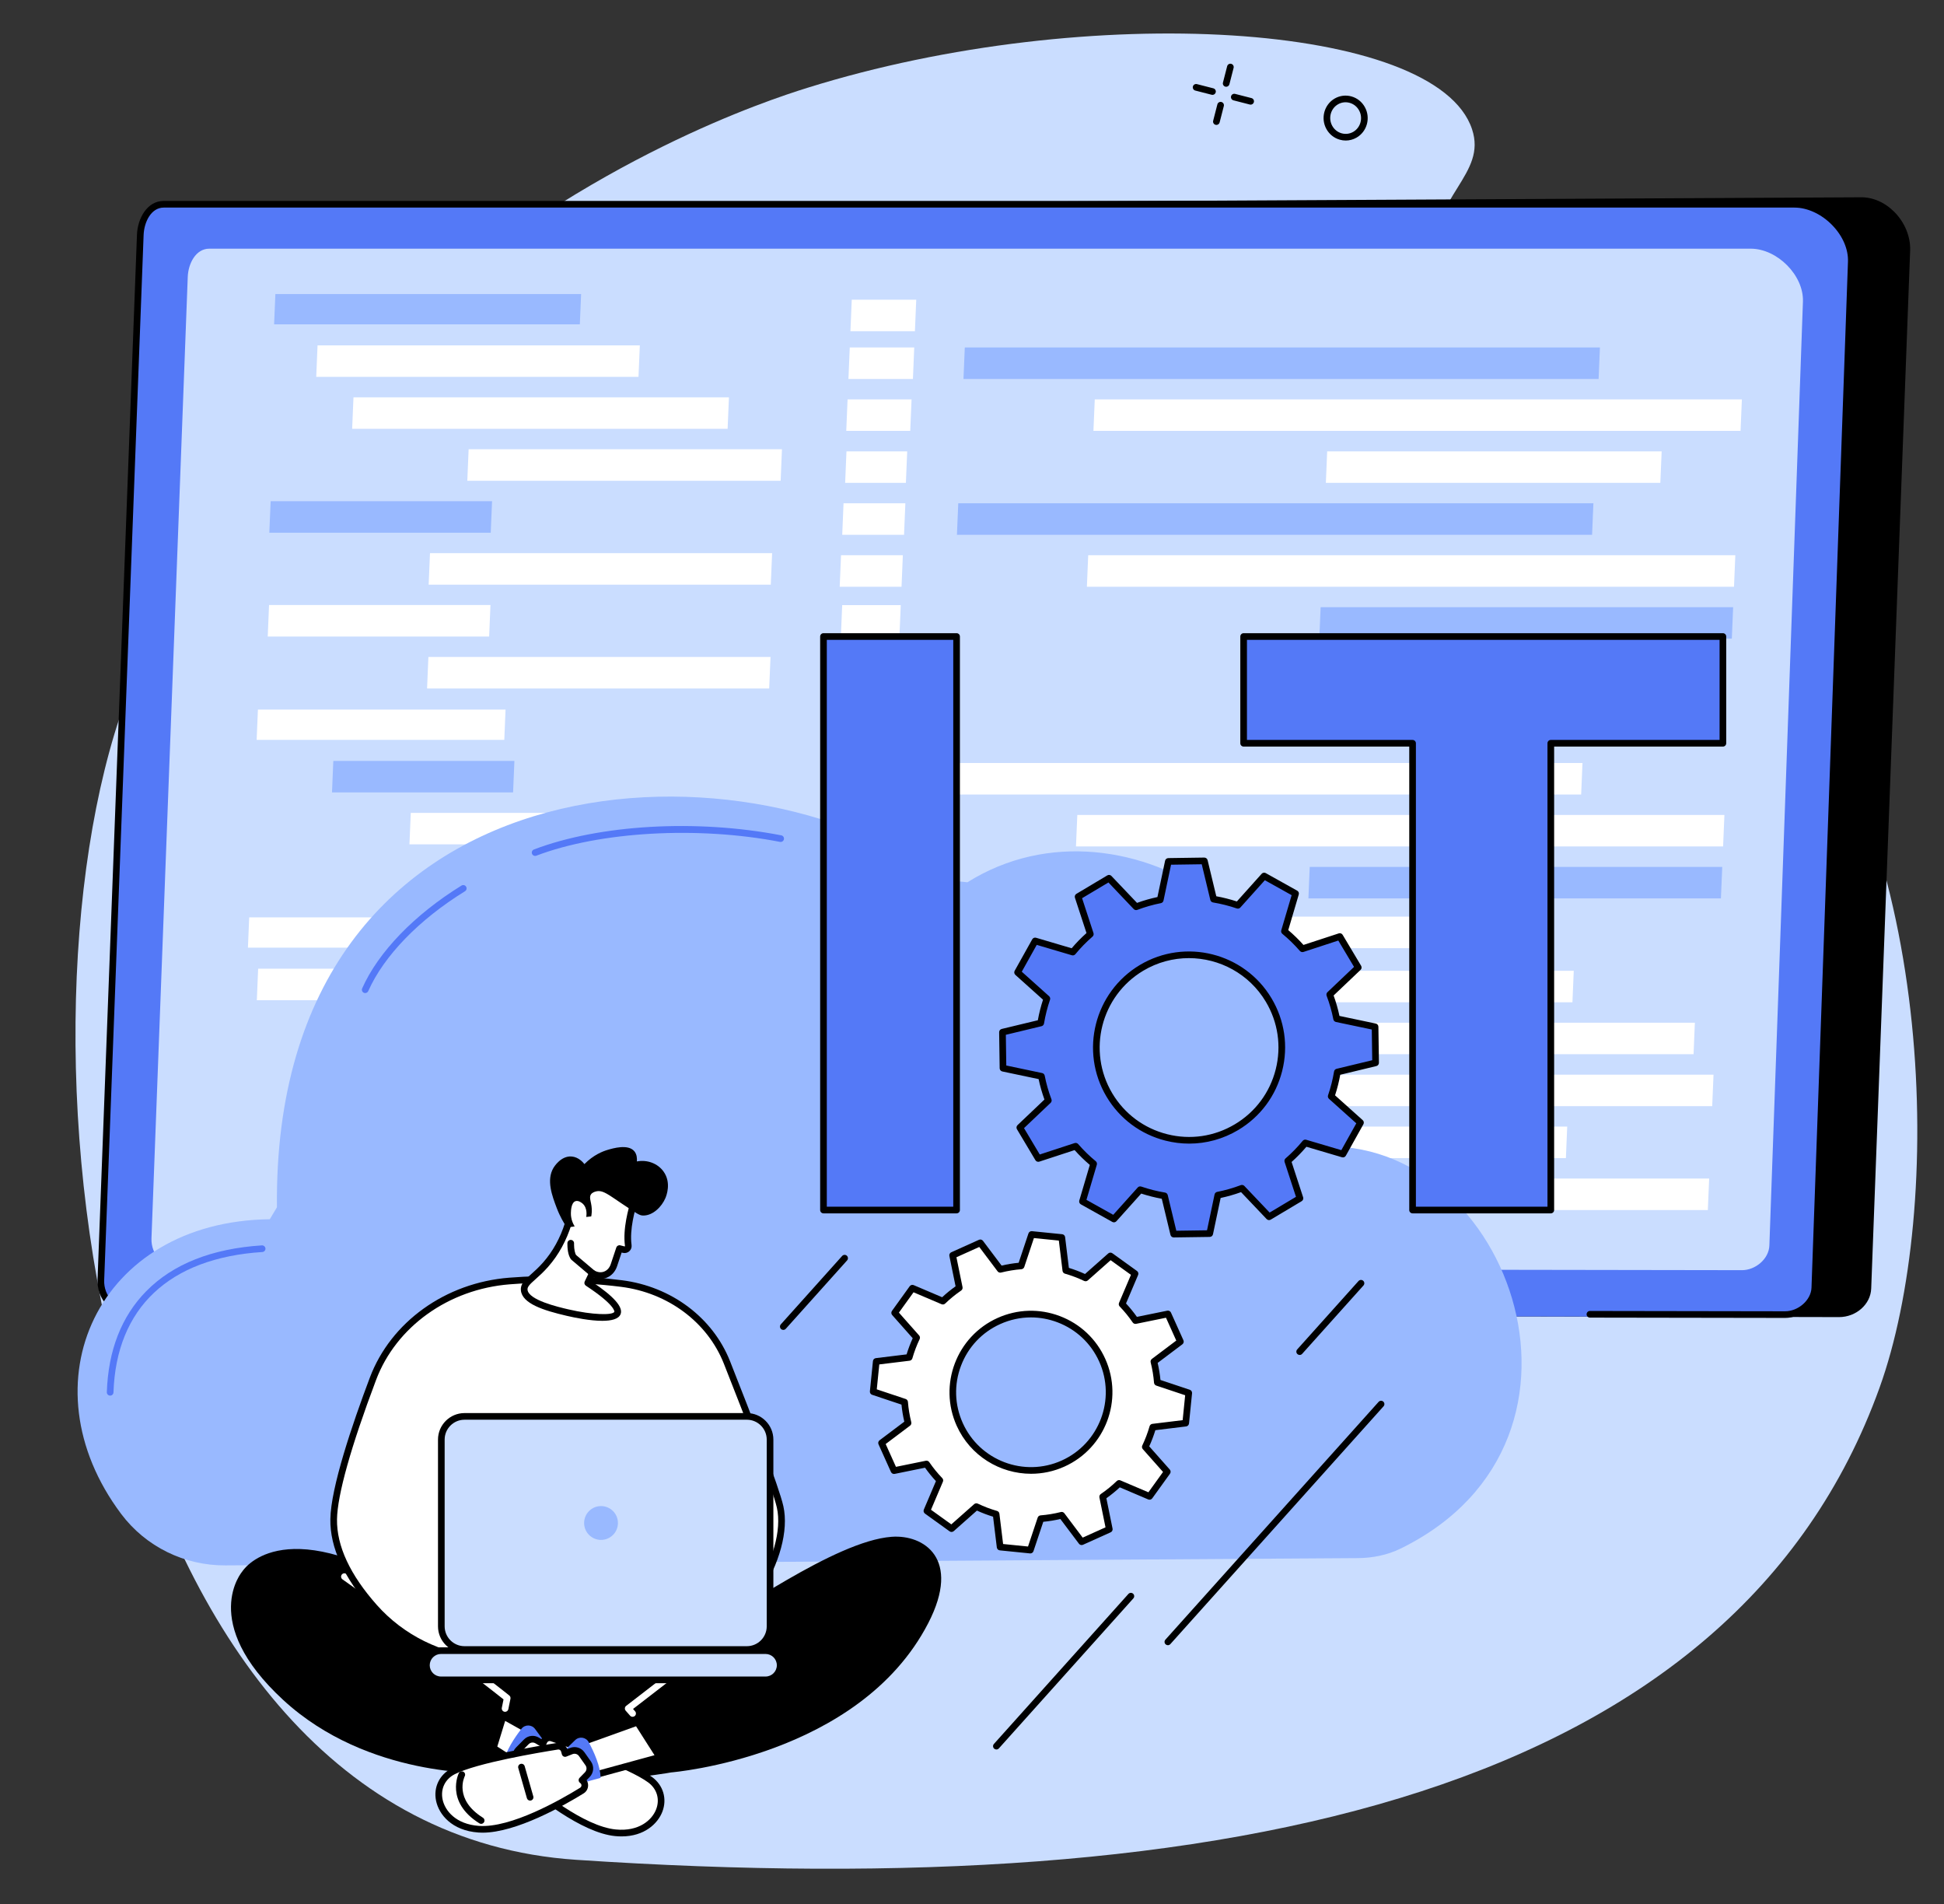 <?xml version="1.0" encoding="UTF-8"?><svg xmlns="http://www.w3.org/2000/svg" xmlns:xlink="http://www.w3.org/1999/xlink" height="1892.6" preserveAspectRatio="xMidYMid meet" version="1.0" viewBox="259.1 303.3 1932.8 1892.6" width="1932.8" zoomAndPan="magnify"><rect x="259.1" y="303.3" width="1932.8" height="1892.6" fill="#333333" stroke="none"/><g><g id="change1_1"><path d="M 1061.891 390.582 C 1022.309 402.941 846.746 460.367 671.43 612.75 C 628.957 649.66 457.297 798.879 383.953 999.48 C 259.113 1340.938 354.898 2120.109 831.918 2151.969 C 1488.633 2195.832 1983.449 2083.23 2127.828 1682.68 C 2191.871 1505.039 2184.336 1140.262 2023.016 946.004 C 1893.168 789.66 1671.148 715.375 1679.746 567.492 C 1683.883 496.281 1737.535 476.59 1722.656 431.727 C 1687.363 325.34 1341.531 303.266 1061.891 390.582" fill="#caddff"/></g><g id="change2_1"><path d="M 413.301 1605.496 L 2087.5 1609.195 C 2102.152 1609.195 2115.723 1598.355 2116.238 1584.008 L 2154.953 551.969 C 2155.84 526.945 2133.844 502.082 2108.648 502.703 L 455.031 511.312 L 413.301 1605.496" fill="inherit"/></g><g id="change2_2"><path d="M 416.734 1602.203 L 2087.484 1605.895 C 2100.848 1605.895 2112.488 1595.824 2112.914 1583.891 L 2151.637 551.852 C 2152.047 540.199 2146.922 527.812 2137.945 518.73 C 2129.586 510.281 2119.297 505.75 2108.715 506.027 L 458.211 514.625 Z M 2087.484 1612.512 L 413.289 1608.812 C 412.395 1608.812 411.535 1608.445 410.91 1607.793 C 410.289 1607.145 409.957 1606.273 409.992 1605.375 L 451.719 511.207 C 451.789 509.434 453.238 508.027 455.008 508.027 L 2108.609 499.406 C 2120.859 499.09 2132.977 504.309 2142.645 514.066 C 2152.895 524.426 2158.723 538.648 2158.246 552.09 L 2119.523 1584.133 C 2118.965 1599.785 2104.598 1612.512 2087.484 1612.512" fill="inherit"/></g><g id="change3_1"><path d="M 2043.461 508.586 C 2072.266 508.586 2100.973 537.473 2099.953 565.805 L 2063.672 1585.699 C 2063.156 1600.098 2048.719 1612.289 2034.078 1612.289 L 389.613 1609.648 C 372.051 1609.648 358.965 1595.23 359.59 1577.949 L 398.789 539.148 C 399.312 524.738 407.418 508.586 422.062 508.586 L 2043.461 508.586" fill="#5479f7"/></g><g id="change2_3"><path d="M 2033.859 1613.332 L 1839.867 1613.02 C 1838.051 1613.02 1836.566 1611.543 1836.566 1609.711 C 1836.566 1607.883 1838.051 1606.41 1839.883 1606.41 L 2033.859 1606.723 C 2047.176 1606.723 2059.707 1595.562 2060.16 1583.32 L 2096.426 563.418 C 2096.875 551.121 2091.223 537.934 2080.898 527.234 C 2070.277 516.211 2056.199 509.645 2043.242 509.645 L 421.852 509.645 C 409.527 509.645 402.363 523.738 401.879 537.004 L 362.684 1575.82 C 362.402 1583.512 365.098 1590.699 370.266 1596.062 C 375.254 1601.23 382.051 1604.082 389.398 1604.082 L 489.27 1604.242 C 491.098 1604.242 492.574 1605.723 492.57 1607.551 C 492.57 1609.371 491.09 1610.852 489.266 1610.852 C 489.262 1610.852 489.262 1610.852 489.262 1610.852 L 389.395 1610.691 C 380.238 1610.691 371.754 1607.121 365.508 1600.652 C 359.078 1593.98 355.727 1585.082 356.074 1575.57 L 395.27 536.758 C 395.863 520.406 405.379 503.023 421.852 503.023 L 2043.242 503.023 C 2058.172 503.023 2073.633 510.172 2085.66 522.641 C 2097.211 534.617 2103.547 549.574 2103.031 563.664 L 2066.77 1583.551 C 2066.188 1599.422 2050.805 1613.332 2033.859 1613.332" fill="inherit"/></g><g id="change1_2"><path d="M 1999.68 550.488 C 2026.176 550.488 2052.594 577.059 2051.648 603.113 L 2018.277 1541.398 C 2017.789 1554.648 2004.516 1565.867 1991.043 1565.867 L 437.324 1563.438 C 421.168 1563.438 409.129 1550.168 409.703 1534.277 L 445.766 578.598 C 446.246 565.348 453.707 550.488 467.18 550.488 L 1999.68 550.488" fill="#caddff"/></g><g id="change4_1"><path d="M 1848.504 679.992 L 1217.023 679.992 L 1218.34 648.68 L 1849.82 648.68 L 1848.504 679.992" fill="#99b9ff"/></g><g id="change5_1"><path d="M 1989.629 731.625 L 1346.234 731.625 L 1347.555 700.305 L 1990.945 700.305 L 1989.629 731.625" fill="#fff"/></g><g id="change5_2"><path d="M 1909.867 783.258 L 1577.32 783.258 L 1578.633 751.941 L 1911.191 751.941 L 1909.867 783.258" fill="#fff"/></g><g id="change5_3"><path d="M 1831.148 1093.051 L 1199.668 1093.051 L 1200.98 1061.73 L 1832.461 1061.73 L 1831.148 1093.051" fill="#fff"/></g><g id="change5_4"><path d="M 1972.27 1144.68 L 1328.879 1144.68 L 1330.199 1113.367 L 1973.586 1113.367 L 1972.27 1144.68" fill="#fff"/></g><g id="change4_2"><path d="M 1970.102 1196.312 L 1559.973 1196.312 L 1561.281 1165 L 1971.418 1165 L 1970.102 1196.312" fill="#99b9ff"/></g><g id="change5_5"><path d="M 1704.926 1245.793 L 1322.258 1245.793 L 1323.578 1214.473 L 1706.234 1214.473 L 1704.926 1245.793" fill="#fff"/></g><g id="change4_3"><path d="M 1842.008 834.883 L 1210.527 834.883 L 1211.84 803.57 L 1843.316 803.57 L 1842.008 834.883" fill="#99b9ff"/></g><g id="change5_6"><path d="M 1983.113 886.527 L 1339.719 886.527 L 1341.035 855.215 L 1984.426 855.215 L 1983.113 886.527" fill="#fff"/></g><g id="change5_7"><path d="M 1823.621 989.785 L 1568.645 989.785 L 1569.957 958.469 L 1824.934 958.469 L 1823.621 989.785" fill="#fff"/></g><g id="change5_8"><path d="M 1897.684 1041.383 L 1642.703 1041.383 L 1644.02 1010.066 L 1899 1010.066 L 1897.684 1041.383" fill="#fff"/></g><g id="change4_4"><path d="M 1980.945 938.148 L 1570.812 938.148 L 1572.125 906.836 L 1982.258 906.836 L 1980.945 938.148" fill="#99b9ff"/></g><g id="change5_9"><path d="M 1822.48 1299.578 L 1191.004 1299.578 L 1192.312 1268.258 L 1823.789 1268.258 L 1822.48 1299.578" fill="#fff"/></g><g id="change5_10"><path d="M 1942.902 1351.211 L 1320.207 1351.211 L 1321.52 1319.891 L 1944.215 1319.891 L 1942.902 1351.211" fill="#fff"/></g><g id="change5_11"><path d="M 1961.438 1402.836 L 1551.293 1402.836 L 1552.617 1371.527 L 1962.75 1371.527 L 1961.438 1402.836" fill="#fff"/></g><g id="change5_12"><path d="M 1815.973 1454.473 L 1184.492 1454.473 L 1185.809 1423.16 L 1817.285 1423.16 L 1815.973 1454.473" fill="#fff"/></g><g id="change5_13"><path d="M 1957.09 1506.109 L 1313.699 1506.109 L 1315.02 1474.789 L 1958.414 1474.789 L 1957.09 1506.109" fill="#fff"/></g><g id="change5_14"><path d="M 1149.301 1040.801 L 1087.781 1040.801 L 1089.051 1010.719 L 1150.559 1010.719 L 1149.301 1040.801" fill="#fff"/></g><g id="change5_15"><path d="M 1166.766 679.992 L 1102.652 679.992 L 1103.965 648.68 L 1168.07 648.68 L 1166.766 679.992" fill="#fff"/></g><g id="change5_16"><path d="M 1168.746 632.543 L 1104.637 632.543 L 1105.949 601.23 L 1170.062 601.23 L 1168.746 632.543" fill="#fff"/></g><g id="change5_17"><path d="M 1164.098 731.629 L 1100.48 731.629 L 1101.789 700.316 L 1165.41 700.316 L 1164.098 731.629" fill="#fff"/></g><g id="change5_18"><path d="M 1159.77 783.27 L 1099.379 783.27 L 1100.699 751.957 L 1161.086 751.957 L 1159.77 783.27" fill="#fff"/></g><g id="change5_19"><path d="M 1157.93 834.895 L 1096.473 834.895 L 1097.781 803.578 L 1159.25 803.578 L 1157.93 834.895" fill="#fff"/></g><g id="change5_20"><path d="M 1155.438 886.527 L 1093.965 886.527 L 1095.285 855.215 L 1156.746 855.215 L 1155.438 886.527" fill="#fff"/></g><g id="change4_5"><path d="M 1152.719 987.719 L 1091.809 987.719 L 1093.129 956.398 L 1154.039 956.398 L 1152.719 987.719" fill="#99b9ff"/></g><g id="change5_21"><path d="M 1153.352 936.09 L 1095.121 936.09 L 1096.441 904.77 L 1154.672 904.77 L 1153.352 936.09" fill="#fff"/></g><g id="change5_22"><path d="M 1142.711 1197.641 L 1081.191 1197.641 L 1082.461 1167.551 L 1143.98 1167.551 L 1142.711 1197.641" fill="#fff"/></g><g id="change5_23"><path d="M 1146.141 1144.551 L 1085.219 1144.551 L 1086.539 1113.238 L 1147.449 1113.238 L 1146.141 1144.551" fill="#fff"/></g><g id="change5_24"><path d="M 1146.77 1092.922 L 1088.539 1092.922 L 1089.852 1061.609 L 1148.078 1061.609 L 1146.77 1092.922" fill="#fff"/></g><g id="change5_25"><path d="M 1129.879 1503.059 L 1068.371 1503.059 L 1069.629 1472.969 L 1131.148 1472.969 L 1129.879 1503.059" fill="#fff"/></g><g id="change5_26"><path d="M 1140.359 1245.52 L 1079.969 1245.52 L 1081.289 1214.199 L 1141.672 1214.199 L 1140.359 1245.52" fill="#fff"/></g><g id="change5_27"><path d="M 1138.512 1297.148 L 1077.051 1297.148 L 1078.359 1265.828 L 1139.828 1265.828 L 1138.512 1297.148" fill="#fff"/></g><g id="change5_28"><path d="M 1136.02 1348.781 L 1074.559 1348.781 L 1075.871 1317.461 L 1137.34 1317.461 L 1136.02 1348.781" fill="#fff"/></g><g id="change5_29"><path d="M 1133.309 1449.969 L 1072.391 1449.969 L 1073.711 1418.66 L 1134.621 1418.66 L 1133.309 1449.969" fill="#fff"/></g><g id="change5_30"><path d="M 1133.941 1398.34 L 1075.711 1398.34 L 1077.02 1367.02 L 1135.25 1367.02 L 1133.941 1398.34" fill="#fff"/></g><g id="change4_6"><path d="M 835.602 625.676 L 531.625 625.676 L 532.891 595.59 L 836.863 595.59 L 835.602 625.676" fill="#99b9ff"/></g><g id="change5_31"><path d="M 893.922 677.922 L 573.504 677.922 L 574.82 646.609 L 895.238 646.609 L 893.922 677.922" fill="#fff"/></g><g id="change5_32"><path d="M 982.523 729.562 L 609.223 729.562 L 610.539 698.246 L 983.84 698.246 L 982.523 729.562" fill="#fff"/></g><g id="change5_33"><path d="M 1035.242 781.188 L 723.715 781.188 L 725.031 749.867 L 1036.555 749.867 L 1035.242 781.188" fill="#fff"/></g><g id="change5_34"><path d="M 760.484 1038.738 L 514.273 1038.738 L 515.539 1008.648 L 761.746 1008.648 L 760.484 1038.738" fill="#fff"/></g><g id="change4_7"><path d="M 769.23 1090.98 L 589.184 1090.98 L 590.5 1059.672 L 770.547 1059.672 L 769.23 1090.98" fill="#99b9ff"/></g><g id="change5_35"><path d="M 838.547 1142.609 L 666.191 1142.609 L 667.508 1111.301 L 839.863 1111.301 L 838.547 1142.609" fill="#fff"/></g><g id="change5_36"><path d="M 957.508 1194.25 L 739.395 1194.25 L 740.711 1162.93 L 958.824 1162.93 L 957.508 1194.25" fill="#fff"/></g><g id="change4_8"><path d="M 747.008 832.82 L 526.871 832.82 L 528.184 801.508 L 748.324 801.508 L 747.008 832.82" fill="#99b9ff"/></g><g id="change5_37"><path d="M 1025.445 884.465 L 685.289 884.465 L 686.605 853.145 L 1026.758 853.145 L 1025.445 884.465" fill="#fff"/></g><g id="change5_38"><path d="M 745.426 936.012 L 525.285 936.012 L 526.602 904.691 L 746.738 904.691 L 745.426 936.012" fill="#fff"/></g><g id="change5_39"><path d="M 1023.859 987.641 L 683.711 987.641 L 685.023 956.32 L 1025.18 956.32 L 1023.859 987.641" fill="#fff"/></g><g id="change5_40"><path d="M 779.316 1245.262 L 505.602 1245.262 L 506.863 1215.18 L 780.578 1215.18 L 779.316 1245.262" fill="#fff"/></g><g id="change5_41"><path d="M 961.422 1297.512 L 514.449 1297.512 L 515.766 1266.191 L 962.738 1266.191 L 961.422 1297.512" fill="#fff"/></g><g id="change5_42"><path d="M 964.754 1349.141 L 708.145 1349.141 L 709.461 1317.828 L 966.07 1317.828 L 964.754 1349.141" fill="#fff"/></g><g id="change5_43"><path d="M 866.828 1452.41 L 571.25 1452.41 L 572.566 1421.09 L 868.145 1421.09 L 866.828 1452.41" fill="#fff"/></g><g id="change5_44"><path d="M 1020.52 1396.691 L 774.395 1396.691 L 775.711 1365.371 L 1021.84 1365.371 L 1020.52 1396.691" fill="#fff"/></g><g id="change5_45"><path d="M 922.418 1504.039 L 689.547 1504.039 L 690.859 1472.719 L 923.734 1472.719 L 922.418 1504.039" fill="#fff"/></g><g id="change4_9"><path d="M 379.57 1808.172 C 282.297 1678.473 356.199 1517.324 527.324 1515.234 L 534.449 1503.352 C 529.695 1049.652 999.547 1028.91 1197.184 1177.926 L 1220.938 1180.305 C 1380.094 1080.539 1608.121 1239.68 1546.367 1424.973 L 1560.625 1443.973 C 1755.031 1421.684 1874.176 1733.773 1651.516 1842.66 C 1638.363 1849.082 1623.758 1851.992 1609.121 1852.082 L 483.199 1859.32 C 442.52 1859.582 403.977 1840.711 379.57 1808.172" fill="#99b9ff"/></g><g id="change3_2"><path d="M 791.137 1154.09 C 789.805 1154.09 788.551 1153.281 788.047 1151.961 C 787.395 1150.262 788.254 1148.34 789.961 1147.691 C 855.141 1122.871 951.672 1117.352 1035.891 1133.641 C 1037.691 1133.988 1038.859 1135.719 1038.512 1137.52 C 1038.172 1139.309 1036.43 1140.48 1034.641 1140.141 C 952.816 1124.309 855.438 1129.84 792.312 1153.879 C 791.926 1154.02 791.527 1154.09 791.137 1154.09" fill="#5479f7"/></g><g id="change3_3"><path d="M 368.621 1690.559 C 368.586 1690.559 368.547 1690.559 368.512 1690.559 C 366.684 1690.5 365.254 1688.969 365.316 1687.141 C 366.691 1645.57 379.879 1611.801 404.5 1586.762 C 431.074 1559.738 469.77 1544.422 519.512 1541.219 C 521.25 1541.129 522.906 1542.48 523.023 1544.309 C 523.141 1546.129 521.758 1547.699 519.934 1547.82 C 427.273 1553.77 374.711 1603.328 371.926 1687.359 C 371.867 1689.148 370.398 1690.559 368.621 1690.559" fill="#5479f7"/></g><g id="change3_4"><path d="M 622.203 1290.41 C 621.758 1290.41 621.301 1290.32 620.867 1290.129 C 619.195 1289.391 618.441 1287.441 619.184 1285.77 C 635.188 1249.648 671.188 1212.391 717.957 1183.559 C 719.508 1182.602 721.547 1183.078 722.508 1184.641 C 723.469 1186.191 722.98 1188.23 721.43 1189.191 C 675.77 1217.34 640.707 1253.52 625.23 1288.449 C 624.684 1289.68 623.473 1290.41 622.203 1290.41" fill="#5479f7"/></g><g id="change3_5"><path d="M 1520.441 1297.309 C 1546.531 1341.031 1532.23 1397.621 1488.52 1423.699 C 1444.801 1449.789 1388.211 1435.5 1362.121 1391.781 C 1336.031 1348.059 1350.32 1291.469 1394.039 1265.379 C 1437.762 1239.301 1494.352 1253.59 1520.441 1297.309 Z M 1361.73 1176.289 L 1330.98 1194.641 L 1343.141 1231.82 C 1336.781 1237.34 1330.949 1243.309 1325.719 1249.68 L 1288.262 1238.609 L 1270.801 1269.879 L 1299.93 1296 C 1297.23 1303.871 1295.191 1311.949 1293.828 1320.148 L 1255.789 1329.309 L 1256.309 1365.121 L 1294.539 1373.16 C 1296.109 1381.25 1298.41 1389.27 1301.379 1397.148 L 1273.031 1424.09 L 1291.379 1454.84 L 1328.551 1442.691 C 1334.07 1449.039 1340.039 1454.871 1346.41 1460.102 L 1335.34 1497.559 L 1366.609 1515.02 L 1392.73 1485.891 C 1400.602 1488.59 1408.68 1490.629 1416.891 1492 L 1426.051 1530.031 L 1461.852 1529.512 L 1469.898 1491.289 C 1477.988 1489.711 1486.012 1487.422 1493.891 1484.441 L 1520.828 1512.789 L 1551.578 1494.441 L 1539.422 1457.27 C 1545.781 1451.75 1551.609 1445.781 1556.828 1439.41 L 1594.301 1450.48 L 1611.75 1419.211 L 1582.629 1393.09 C 1585.328 1385.219 1587.371 1377.141 1588.73 1368.93 L 1626.762 1359.781 L 1626.25 1323.969 L 1588.02 1315.93 C 1586.441 1307.828 1584.148 1299.809 1581.18 1291.93 L 1609.531 1264.988 L 1591.18 1234.238 L 1554.012 1246.398 C 1548.48 1240.039 1542.512 1234.219 1536.141 1228.988 L 1547.211 1191.531 L 1515.949 1174.07 L 1489.828 1203.191 C 1481.961 1200.488 1473.879 1198.449 1465.672 1197.09 L 1456.512 1159.059 L 1420.711 1159.578 L 1412.66 1197.801 C 1404.57 1199.379 1396.551 1201.672 1388.672 1204.648 L 1361.73 1176.289" fill="#5479f7"/></g><g id="change2_4"><path d="M 1441.137 1255.684 C 1425.645 1255.684 1409.973 1259.727 1395.742 1268.215 C 1353.66 1293.336 1339.859 1347.992 1364.961 1390.082 C 1377.133 1410.465 1396.504 1424.895 1419.523 1430.707 C 1442.535 1436.527 1466.449 1433.027 1486.828 1420.855 C 1507.219 1408.695 1521.641 1389.312 1527.461 1366.301 C 1533.273 1343.281 1529.773 1319.379 1517.609 1298.996 C 1500.988 1271.156 1471.43 1255.684 1441.137 1255.684 Z M 1441.457 1440.066 C 1433.605 1440.066 1425.707 1439.098 1417.906 1437.125 C 1393.172 1430.875 1372.352 1415.375 1359.293 1393.473 C 1332.309 1348.25 1347.141 1289.527 1392.355 1262.535 C 1437.566 1235.562 1496.309 1250.395 1523.293 1295.609 C 1536.363 1317.5 1540.121 1343.191 1533.871 1367.922 C 1527.633 1392.652 1512.121 1413.465 1490.219 1426.535 C 1475.227 1435.484 1458.469 1440.066 1441.457 1440.066 Z M 1392.734 1482.59 C 1393.094 1482.59 1393.453 1482.641 1393.805 1482.758 C 1401.484 1485.398 1409.434 1487.41 1417.434 1488.73 C 1418.746 1488.949 1419.797 1489.93 1420.105 1491.219 L 1428.645 1526.676 L 1459.168 1526.234 L 1466.668 1490.609 C 1466.938 1489.301 1467.969 1488.289 1469.27 1488.039 C 1477.117 1486.508 1485.008 1484.258 1492.73 1481.348 C 1493.969 1480.879 1495.379 1481.199 1496.301 1482.16 L 1521.422 1508.594 L 1547.613 1492.961 L 1536.293 1458.297 C 1535.871 1457.039 1536.262 1455.648 1537.262 1454.766 C 1543.492 1449.367 1549.215 1443.488 1554.285 1437.305 C 1555.125 1436.277 1556.504 1435.855 1557.773 1436.234 L 1592.707 1446.559 L 1607.586 1419.906 L 1580.426 1395.543 C 1579.434 1394.664 1579.074 1393.273 1579.504 1392.012 C 1582.137 1384.344 1584.145 1376.395 1585.477 1368.383 C 1585.695 1367.07 1586.676 1366.023 1587.965 1365.711 L 1623.426 1357.172 L 1622.988 1326.648 L 1587.344 1319.16 C 1586.047 1318.879 1585.035 1317.848 1584.773 1316.559 C 1583.254 1308.707 1581.004 1300.809 1578.086 1293.098 C 1577.613 1291.859 1577.945 1290.449 1578.906 1289.539 L 1605.336 1264.414 L 1589.695 1238.203 L 1555.043 1249.547 C 1553.773 1249.953 1552.383 1249.574 1551.512 1248.566 C 1546.102 1242.344 1540.242 1236.613 1534.051 1231.535 C 1533.031 1230.695 1532.602 1229.312 1532.98 1228.043 L 1543.301 1193.113 L 1516.652 1178.242 L 1492.301 1205.391 C 1491.418 1206.383 1490.02 1206.742 1488.77 1206.312 C 1481.098 1203.684 1473.148 1201.684 1465.137 1200.352 C 1463.828 1200.133 1462.77 1199.152 1462.457 1197.863 L 1453.918 1162.391 L 1423.406 1162.828 L 1415.906 1198.473 C 1415.625 1199.773 1414.605 1200.781 1413.293 1201.043 C 1405.445 1202.57 1397.555 1204.824 1389.832 1207.734 C 1388.602 1208.203 1387.191 1207.883 1386.273 1206.914 L 1361.16 1180.48 L 1334.949 1196.121 L 1346.289 1230.785 C 1346.711 1232.043 1346.32 1233.434 1345.32 1234.305 C 1339.09 1239.715 1333.359 1245.594 1328.289 1251.773 C 1327.449 1252.797 1326.059 1253.227 1324.801 1252.844 L 1289.867 1242.523 L 1274.988 1269.176 L 1302.148 1293.527 C 1303.137 1294.418 1303.5 1295.809 1303.066 1297.066 C 1300.438 1304.738 1298.43 1312.688 1297.098 1320.688 C 1296.879 1322 1295.898 1323.051 1294.609 1323.359 L 1259.145 1331.898 L 1259.586 1362.422 L 1295.227 1369.922 C 1296.527 1370.191 1297.539 1371.211 1297.789 1372.523 C 1299.316 1380.371 1301.578 1388.273 1304.477 1395.984 C 1304.949 1397.223 1304.629 1398.633 1303.668 1399.543 L 1277.227 1424.664 L 1292.867 1450.879 L 1327.531 1439.535 C 1328.789 1439.125 1330.18 1439.508 1331.059 1440.516 C 1336.461 1446.738 1342.34 1452.469 1348.52 1457.539 C 1349.551 1458.387 1349.973 1459.758 1349.602 1461.039 L 1339.281 1495.961 L 1365.91 1510.836 L 1390.273 1483.688 C 1390.914 1482.969 1391.812 1482.59 1392.734 1482.59 Z M 1426.055 1533.324 C 1424.527 1533.324 1423.195 1532.285 1422.836 1530.793 L 1414.184 1494.879 C 1407.285 1493.629 1400.426 1491.898 1393.742 1489.719 L 1369.07 1517.227 C 1368.043 1518.363 1366.352 1518.656 1365 1517.895 L 1333.738 1500.445 C 1332.391 1499.699 1331.738 1498.102 1332.18 1496.621 L 1342.641 1461.246 C 1337.332 1456.758 1332.262 1451.809 1327.52 1446.508 L 1292.418 1457.988 C 1290.949 1458.469 1289.336 1457.867 1288.547 1456.539 L 1270.195 1425.785 C 1269.406 1424.457 1269.637 1422.754 1270.758 1421.695 L 1297.527 1396.254 C 1295.117 1389.562 1293.168 1382.742 1291.738 1375.941 L 1255.637 1368.344 C 1254.125 1368.023 1253.035 1366.703 1253.004 1365.152 L 1252.496 1329.352 C 1252.465 1327.801 1253.523 1326.449 1255.023 1326.09 L 1290.949 1317.449 C 1292.199 1310.539 1293.926 1303.68 1296.109 1297.008 L 1268.605 1272.336 C 1267.457 1271.305 1267.168 1269.605 1267.926 1268.258 L 1285.379 1236.996 C 1286.137 1235.645 1287.727 1234.992 1289.207 1235.434 L 1324.578 1245.883 C 1329.07 1240.586 1334.02 1235.516 1339.332 1230.766 L 1327.84 1195.66 C 1327.359 1194.191 1327.969 1192.59 1329.289 1191.793 L 1360.043 1173.441 C 1361.371 1172.648 1363.07 1172.891 1364.121 1174.012 L 1389.574 1200.781 C 1396.266 1198.363 1403.074 1196.41 1409.875 1194.98 L 1417.477 1158.879 C 1417.797 1157.371 1419.113 1156.281 1420.664 1156.258 L 1456.469 1155.738 C 1457.996 1155.758 1459.367 1156.77 1459.738 1158.281 L 1468.387 1194.191 C 1475.297 1195.453 1482.16 1197.184 1488.828 1199.363 L 1513.492 1171.852 C 1514.52 1170.699 1516.211 1170.422 1517.57 1171.172 L 1548.824 1188.633 C 1550.172 1189.383 1550.824 1190.973 1550.383 1192.453 L 1539.941 1227.832 C 1545.254 1232.324 1550.312 1237.273 1555.055 1242.574 L 1590.156 1231.094 C 1591.625 1230.613 1593.234 1231.215 1594.027 1232.543 L 1612.375 1263.297 C 1613.168 1264.625 1612.938 1266.324 1611.816 1267.387 L 1585.035 1292.828 C 1587.457 1299.52 1589.406 1306.34 1590.836 1313.141 L 1626.938 1320.73 C 1628.449 1321.039 1629.539 1322.371 1629.559 1323.91 L 1630.078 1359.723 C 1630.098 1361.262 1629.047 1362.621 1627.547 1362.98 L 1591.625 1371.633 C 1590.375 1378.543 1588.645 1385.402 1586.465 1392.074 L 1613.969 1416.746 C 1615.117 1417.773 1615.398 1419.465 1614.648 1420.816 L 1597.188 1452.086 C 1596.438 1453.438 1594.836 1454.078 1593.367 1453.648 L 1557.984 1443.195 C 1553.492 1448.496 1548.555 1453.566 1543.254 1458.309 L 1554.723 1493.418 C 1555.203 1494.891 1554.602 1496.488 1553.273 1497.281 L 1522.531 1515.625 C 1521.203 1516.426 1519.512 1516.184 1518.441 1515.066 L 1493 1488.301 C 1486.309 1490.719 1479.488 1492.66 1472.699 1494.102 L 1465.098 1530.184 C 1464.777 1531.695 1463.457 1532.797 1461.906 1532.816 L 1426.094 1533.324 C 1426.086 1533.324 1426.066 1533.324 1426.055 1533.324" fill="inherit"/></g><g id="change5_46"><path d="M 1354.98 1655.352 C 1372.602 1694.469 1355.172 1740.469 1316.039 1758.102 C 1276.922 1775.719 1230.91 1758.289 1213.289 1719.16 C 1195.672 1680.039 1213.102 1634.031 1252.23 1616.41 C 1291.352 1598.789 1337.352 1616.219 1354.98 1655.352 Z M 1233.77 1538.691 L 1206.25 1551.09 L 1212.852 1583.391 C 1206.988 1587.398 1201.531 1591.828 1196.539 1596.66 L 1166.238 1583.781 L 1148.602 1608.27 L 1170.469 1632.949 C 1167.449 1639.281 1164.961 1645.852 1163.031 1652.59 L 1130.301 1656.59 L 1127.27 1686.621 L 1158.5 1697.039 C 1159.039 1703.969 1160.191 1710.91 1161.922 1717.789 L 1135.57 1737.609 L 1147.969 1765.129 L 1180.27 1758.539 C 1184.281 1764.398 1188.711 1769.852 1193.539 1774.852 L 1180.66 1805.148 L 1205.148 1822.781 L 1229.828 1800.922 C 1236.16 1803.941 1242.73 1806.43 1249.469 1808.359 L 1253.469 1841.09 L 1283.5 1844.121 L 1293.922 1812.891 C 1300.852 1812.352 1307.789 1811.199 1314.672 1809.469 L 1334.488 1835.809 L 1362.012 1823.422 L 1355.422 1791.121 C 1361.281 1787.109 1366.73 1782.672 1371.73 1777.84 L 1402.031 1790.73 L 1419.66 1766.238 L 1397.801 1741.551 C 1400.82 1735.219 1403.309 1728.66 1405.238 1721.91 L 1437.969 1717.922 L 1441 1687.891 L 1409.77 1677.461 C 1409.23 1670.531 1408.078 1663.602 1406.352 1656.711 L 1432.691 1636.891 L 1420.301 1609.371 L 1388 1615.969 C 1383.988 1610.109 1379.551 1604.648 1374.719 1599.66 L 1387.609 1569.359 L 1363.121 1551.719 L 1338.43 1573.59 C 1332.102 1570.57 1325.539 1568.078 1318.789 1566.148 L 1314.801 1533.422 L 1284.77 1530.391 L 1274.34 1561.621 C 1267.41 1562.16 1260.48 1563.309 1253.59 1565.039 L 1233.77 1538.691" fill="#fff"/></g><g id="change2_5"><path d="M 1284.102 1612.82 C 1273.711 1612.82 1263.34 1615.031 1253.578 1619.43 C 1235.469 1627.59 1221.609 1642.309 1214.57 1660.891 C 1207.531 1679.469 1208.148 1699.68 1216.309 1717.801 C 1233.148 1755.199 1277.289 1771.922 1314.68 1755.078 C 1352.078 1738.23 1368.809 1694.102 1351.961 1656.699 C 1343.801 1638.59 1329.07 1624.73 1310.488 1617.691 C 1301.922 1614.441 1293 1612.82 1284.102 1612.82 Z M 1284.25 1768.25 C 1253.34 1768.25 1223.77 1750.48 1210.27 1720.52 C 1191.93 1679.789 1210.141 1631.738 1250.871 1613.391 C 1270.59 1604.512 1292.602 1603.84 1312.828 1611.5 C 1333.07 1619.172 1349.109 1634.262 1357.988 1653.988 C 1376.328 1694.711 1358.121 1742.77 1317.398 1761.109 C 1306.641 1765.961 1295.359 1768.25 1284.25 1768.25 Z M 1256.43 1838.059 L 1281.199 1840.559 L 1290.789 1811.84 C 1291.211 1810.578 1292.34 1809.691 1293.672 1809.59 C 1300.359 1809.07 1307.16 1807.949 1313.871 1806.262 C 1315.16 1805.93 1316.52 1806.422 1317.32 1807.48 L 1335.539 1831.711 L 1358.238 1821.488 L 1352.18 1791.781 C 1351.922 1790.48 1352.461 1789.141 1353.551 1788.391 C 1359.262 1784.48 1364.602 1780.141 1369.43 1775.469 C 1370.379 1774.539 1371.801 1774.281 1373.02 1774.801 L 1400.891 1786.648 L 1415.43 1766.449 L 1395.32 1743.75 C 1394.441 1742.75 1394.238 1741.328 1394.809 1740.129 C 1397.738 1733.988 1400.18 1727.551 1402.059 1721 C 1402.43 1719.73 1403.52 1718.789 1404.84 1718.629 L 1434.941 1714.961 L 1437.441 1690.191 L 1408.719 1680.602 C 1407.461 1680.18 1406.57 1679.039 1406.469 1677.719 C 1405.949 1671.02 1404.828 1664.23 1403.141 1657.52 C 1402.82 1656.23 1403.301 1654.871 1404.359 1654.07 L 1428.59 1635.84 L 1418.371 1613.141 L 1388.66 1619.211 C 1387.359 1619.469 1386.02 1618.93 1385.27 1617.828 C 1381.359 1612.121 1377.012 1606.781 1372.34 1601.961 C 1371.422 1601 1371.16 1599.59 1371.68 1598.359 L 1383.531 1570.5 L 1363.328 1555.949 L 1340.629 1576.059 C 1339.641 1576.949 1338.211 1577.141 1337.012 1576.57 C 1330.859 1573.641 1324.43 1571.199 1317.879 1569.328 C 1316.609 1568.961 1315.672 1567.871 1315.512 1566.551 L 1311.84 1536.441 L 1287.07 1533.949 L 1277.48 1562.672 C 1277.059 1563.93 1275.922 1564.809 1274.602 1564.922 C 1267.91 1565.441 1261.109 1566.559 1254.398 1568.238 C 1253.109 1568.559 1251.75 1568.09 1250.949 1567.02 L 1232.719 1542.789 L 1210.02 1553.02 L 1216.09 1582.73 C 1216.352 1584.031 1215.809 1585.371 1214.711 1586.121 C 1209.012 1590.02 1203.672 1594.371 1198.84 1599.039 C 1197.879 1599.961 1196.469 1600.23 1195.238 1599.711 L 1167.379 1587.852 L 1152.828 1608.059 L 1172.941 1630.762 C 1173.82 1631.75 1174.02 1633.18 1173.449 1634.379 C 1170.52 1640.531 1168.078 1646.961 1166.211 1653.5 C 1165.84 1654.781 1164.75 1655.711 1163.43 1655.871 L 1133.32 1659.551 L 1130.82 1684.32 L 1159.551 1693.91 C 1160.809 1694.328 1161.691 1695.461 1161.801 1696.789 C 1162.32 1703.48 1163.441 1710.281 1165.121 1716.988 C 1165.449 1718.281 1164.969 1719.641 1163.898 1720.441 L 1139.672 1738.672 L 1149.898 1761.359 L 1179.609 1755.301 C 1180.898 1755.031 1182.25 1755.57 1183 1756.672 C 1186.898 1762.379 1191.25 1767.719 1195.922 1772.551 C 1196.84 1773.5 1197.109 1774.922 1196.578 1776.141 L 1184.73 1804.012 L 1204.941 1818.551 L 1227.641 1798.441 C 1228.641 1797.559 1230.059 1797.359 1231.262 1797.93 C 1237.41 1800.871 1243.852 1803.309 1250.379 1805.18 C 1251.66 1805.551 1252.59 1806.641 1252.75 1807.961 Z M 1283.5 1847.422 C 1283.391 1847.422 1283.281 1847.422 1283.172 1847.41 L 1253.129 1844.379 C 1251.602 1844.23 1250.371 1843.031 1250.18 1841.488 L 1246.449 1810.91 C 1240.988 1809.25 1235.609 1807.211 1230.398 1804.828 L 1207.34 1825.262 C 1206.18 1826.281 1204.469 1826.371 1203.219 1825.461 L 1178.719 1807.828 C 1177.469 1806.93 1177.012 1805.27 1177.609 1803.852 L 1189.648 1775.551 C 1185.781 1771.41 1182.148 1766.941 1178.801 1762.219 L 1148.629 1768.371 C 1147.121 1768.68 1145.59 1767.898 1144.949 1766.488 L 1132.559 1738.969 C 1131.922 1737.559 1132.352 1735.898 1133.578 1734.969 L 1158.191 1716.461 C 1156.871 1710.82 1155.941 1705.129 1155.391 1699.488 L 1126.219 1689.75 C 1124.75 1689.262 1123.82 1687.82 1123.98 1686.281 L 1127.012 1656.25 C 1127.16 1654.719 1128.359 1653.488 1129.898 1653.301 L 1160.469 1649.57 C 1162.141 1644.109 1164.18 1638.73 1166.551 1633.52 L 1146.129 1610.461 C 1145.102 1609.309 1145.02 1607.59 1145.922 1606.34 L 1163.559 1581.84 C 1164.461 1580.59 1166.109 1580.121 1167.531 1580.73 L 1195.828 1592.77 C 1199.98 1588.898 1204.449 1585.27 1209.172 1581.922 L 1203.012 1551.75 C 1202.699 1550.23 1203.48 1548.711 1204.891 1548.07 L 1232.41 1535.68 C 1233.828 1535.039 1235.488 1535.469 1236.41 1536.699 L 1254.93 1561.309 C 1260.57 1559.988 1266.262 1559.051 1271.891 1558.512 L 1281.629 1529.34 C 1282.121 1527.879 1283.539 1526.949 1285.102 1527.102 L 1315.129 1530.121 C 1316.672 1530.281 1317.898 1531.48 1318.078 1533.02 L 1321.82 1563.59 C 1327.281 1565.262 1332.66 1567.301 1337.871 1569.672 L 1360.922 1549.25 C 1362.078 1548.219 1363.801 1548.141 1365.051 1549.039 L 1389.539 1566.672 C 1390.801 1567.578 1391.262 1569.23 1390.648 1570.648 L 1378.621 1598.949 C 1382.48 1603.09 1386.109 1607.559 1389.469 1612.289 L 1419.641 1606.129 C 1421.148 1605.82 1422.68 1606.602 1423.32 1608.02 L 1435.711 1635.539 C 1436.34 1636.941 1435.922 1638.609 1434.68 1639.539 L 1410.078 1658.051 C 1411.398 1663.691 1412.328 1669.379 1412.871 1675.012 L 1442.039 1684.75 C 1443.512 1685.238 1444.441 1686.68 1444.289 1688.219 L 1441.262 1718.25 C 1441.102 1719.789 1439.91 1721.012 1438.371 1721.199 L 1407.801 1724.93 C 1406.121 1730.41 1404.078 1735.789 1401.711 1740.988 L 1422.141 1764.039 C 1423.16 1765.199 1423.25 1766.91 1422.352 1768.172 L 1404.711 1792.66 C 1403.809 1793.91 1402.16 1794.379 1400.73 1793.77 L 1372.43 1781.738 C 1368.289 1785.602 1363.82 1789.238 1359.102 1792.59 L 1365.25 1822.762 C 1365.559 1824.27 1364.781 1825.801 1363.371 1826.43 L 1335.852 1838.828 C 1334.43 1839.461 1332.781 1839.031 1331.852 1837.801 L 1313.34 1813.199 C 1307.699 1814.512 1302.012 1815.449 1296.371 1815.988 L 1286.629 1845.16 C 1286.18 1846.52 1284.91 1847.422 1283.5 1847.422" fill="inherit"/></g><g id="change3_6"><path d="M 1210.18 1506.09 L 1077.828 1506.09 L 1077.828 936.012 L 1210.18 936.012 L 1210.18 1506.09" fill="#5479f7"/></g><g id="change2_6"><path d="M 1081.141 1502.789 L 1206.871 1502.789 L 1206.871 939.309 L 1081.141 939.309 Z M 1210.18 1509.398 L 1077.828 1509.398 C 1076.012 1509.398 1074.531 1507.922 1074.531 1506.09 L 1074.531 936.012 C 1074.531 934.18 1076.012 932.699 1077.828 932.699 L 1210.18 932.699 C 1212 932.699 1213.48 934.18 1213.48 936.012 L 1213.48 1506.09 C 1213.48 1507.922 1212 1509.398 1210.18 1509.398" fill="inherit"/></g><g id="change3_7"><path d="M 1972.09 1042.105 L 1800.977 1042.105 L 1800.977 1506.086 L 1663.547 1506.086 L 1663.547 1042.105 L 1495.582 1042.105 L 1495.582 936 L 1972.09 936 L 1972.09 1042.105" fill="#5479f7"/></g><g id="change2_7"><path d="M 1666.844 1502.789 L 1797.656 1502.789 L 1797.656 1042.109 C 1797.656 1040.289 1799.137 1038.812 1800.965 1038.812 L 1968.777 1038.812 L 1968.777 939.316 L 1498.867 939.316 L 1498.867 1038.812 L 1663.539 1038.812 C 1665.355 1038.812 1666.844 1040.289 1666.844 1042.109 Z M 1800.965 1509.398 L 1663.539 1509.398 C 1661.707 1509.398 1660.23 1507.922 1660.23 1506.09 L 1660.23 1045.418 L 1495.57 1045.418 C 1493.738 1045.418 1492.262 1043.938 1492.262 1042.109 L 1492.262 936.008 C 1492.262 934.176 1493.738 932.699 1495.57 932.699 L 1972.086 932.699 C 1973.902 932.699 1975.379 934.176 1975.379 936.008 L 1975.379 1042.109 C 1975.379 1043.938 1973.902 1045.418 1972.086 1045.418 L 1804.285 1045.418 L 1804.285 1506.09 C 1804.285 1507.922 1802.797 1509.398 1800.965 1509.398" fill="inherit"/></g><g id="change2_8"><path d="M 540.688 1993.102 C 456.41 1915.41 500.035 1865.309 500.035 1865.309 C 500.035 1865.309 537.684 1804.32 669.797 1884.051 C 801.914 1963.781 929.797 1934.141 958.715 1922.191 C 987.633 1910.238 1088.68 1835.109 1145.629 1830.891 C 1177.309 1828.539 1215.238 1852.359 1181.969 1916.762 C 1113.172 2049.93 926.312 2065.121 926.312 2065.121 C 926.312 2065.121 835.734 2082.141 742.688 2065.66 C 742.688 2065.66 624.965 2070.781 540.688 1993.102" fill="inherit"/></g><g id="change5_47"><path d="M 759.391 2009.012 L 789.23 2025.699 L 774.332 2056.66 L 749.629 2040.852 L 759.391 2009.012" fill="#fff"/></g><g id="change2_9"><path d="M 753.527 2039.422 L 772.969 2051.859 L 784.902 2027.07 L 761.352 2013.891 Z M 774.332 2059.969 C 773.703 2059.969 773.086 2059.789 772.547 2059.449 L 747.848 2043.629 C 746.598 2042.828 746.031 2041.301 746.469 2039.879 L 756.227 2008.039 C 756.52 2007.078 757.23 2006.309 758.156 2005.941 C 759.082 2005.559 760.133 2005.629 761.004 2006.121 L 790.848 2022.82 C 792.371 2023.672 792.969 2025.559 792.211 2027.141 L 777.312 2058.102 C 776.898 2058.949 776.145 2059.59 775.234 2059.852 C 774.938 2059.93 774.633 2059.969 774.332 2059.969" fill="inherit"/></g><g id="change3_8"><path d="M 777.52 2021.762 C 780.973 2017.301 787.719 2017.359 791.066 2021.898 L 805.555 2041.551 L 785.984 2066.75 L 760.066 2054.84 C 761.848 2043.66 770.914 2030.281 777.52 2021.762" fill="#5479f7"/></g><g id="change5_48"><path d="M 774.512 2042.68 L 782.426 2034.672 C 785.273 2031.789 789.727 2031.238 793.188 2033.34 L 798.812 2036.75 L 800.023 2034.129 C 801.332 2031.301 804.555 2029.898 807.516 2030.879 C 825.562 2036.91 885.516 2057.57 905.57 2072.43 C 929.289 2090 912.445 2129.102 871.074 2125.109 C 838.293 2121.949 793.484 2085.391 776.301 2070.352 C 772.922 2067.398 773.777 2061.941 777.887 2060.141 L 777.926 2060.121 L 773.551 2053.82 C 771.145 2050.359 771.547 2045.68 774.512 2042.68" fill="#fff"/></g><g id="change2_10"><path d="M 774.512 2042.68 L 774.535 2042.68 Z M 788.648 2035.371 C 787.23 2035.371 785.832 2035.93 784.777 2036.988 L 776.863 2045 C 775.02 2046.871 774.77 2049.781 776.266 2051.941 L 780.641 2058.23 C 781.211 2059.051 781.383 2060.078 781.105 2061.031 C 780.828 2061.988 780.137 2062.77 779.223 2063.16 C 777.926 2063.73 777.625 2064.859 777.551 2065.328 C 777.48 2065.781 777.434 2066.949 778.477 2067.859 C 795.852 2083.07 839.684 2118.762 871.391 2121.82 C 894.445 2124.039 907.383 2112.41 911.469 2101.781 C 915.316 2091.762 912.305 2081.531 903.602 2075.078 C 883.945 2060.531 824.281 2039.969 806.465 2034.02 C 805.113 2033.57 803.629 2034.211 803.023 2035.52 L 801.812 2038.141 C 801.422 2038.988 800.68 2039.641 799.777 2039.91 C 798.887 2040.191 797.902 2040.07 797.098 2039.578 L 791.477 2036.172 C 790.594 2035.629 789.617 2035.371 788.648 2035.371 Z M 877.039 2128.711 C 875.02 2128.711 872.93 2128.609 870.758 2128.398 C 837.137 2125.16 791.98 2088.469 774.121 2072.84 C 771.684 2070.711 770.523 2067.52 771.016 2064.32 C 771.305 2062.441 772.141 2060.73 773.383 2059.371 L 770.836 2055.711 C 767.52 2050.941 768.074 2044.48 772.16 2040.352 L 780.074 2032.34 C 784.012 2028.359 790.109 2027.609 794.902 2030.512 L 797.395 2032.02 C 799.605 2028.141 804.258 2026.309 808.562 2027.75 C 826.613 2033.781 887.102 2054.629 907.539 2069.77 C 918.562 2077.941 922.531 2091.43 917.645 2104.16 C 913.125 2115.91 899.898 2128.711 877.039 2128.711" fill="inherit"/></g><g id="change2_11"><path d="M 825.969 2088.699 C 825.492 2088.699 825.008 2088.602 824.547 2088.379 C 822.898 2087.602 822.199 2085.621 822.98 2083.969 L 836.383 2055.801 C 837.168 2054.148 839.141 2053.449 840.789 2054.23 C 842.438 2055.012 843.137 2056.988 842.355 2058.641 L 828.953 2086.809 C 828.391 2088.012 827.203 2088.699 825.969 2088.699" fill="inherit"/></g><g id="change5_49"><path d="M 888.062 2009.828 C 887.145 2009.828 886.234 2009.461 885.578 2008.711 L 881.199 2003.75 C 880.594 2003.059 880.301 2002.148 880.387 2001.238 C 880.473 2000.328 880.934 1999.5 881.66 1998.941 L 1020.98 1891.441 C 1022.43 1890.32 1024.5 1890.59 1025.621 1892.031 C 1026.73 1893.48 1026.461 1895.559 1025.02 1896.672 L 888.496 2002.02 L 890.539 2004.34 C 891.75 2005.711 891.617 2007.801 890.246 2009.012 C 889.617 2009.559 888.84 2009.828 888.062 2009.828" fill="#fff"/></g><g id="change5_50"><path d="M 892.863 2015.211 L 832.215 2036.988 L 841.812 2069.98 L 915.027 2050.012 L 892.863 2015.211" fill="#fff"/></g><g id="change2_12"><path d="M 836.258 2039.051 L 844.078 2065.93 L 909.828 2048 L 891.492 2019.219 Z M 841.809 2073.289 C 840.375 2073.289 839.055 2072.352 838.637 2070.898 L 829.035 2037.91 C 828.547 2036.23 829.449 2034.469 831.098 2033.879 L 891.742 2012.102 C 893.195 2011.578 894.82 2012.129 895.652 2013.441 L 917.82 2048.238 C 918.383 2049.121 918.492 2050.23 918.113 2051.211 C 917.734 2052.191 916.914 2052.93 915.898 2053.211 L 842.684 2073.172 C 842.391 2073.25 842.098 2073.289 841.809 2073.289" fill="inherit"/></g><g id="change3_9"><path d="M 844.414 2035.031 C 841.742 2030.059 835.078 2029.012 831.027 2032.93 L 813.504 2049.93 L 828.656 2078.02 L 856.18 2070.531 C 856.266 2059.199 849.527 2044.52 844.414 2035.031" fill="#5479f7"/></g><g id="change5_51"><path d="M 843.938 2056.148 L 837.449 2046.949 C 835.117 2043.641 830.816 2042.371 827.055 2043.871 L 820.945 2046.309 L 820.18 2043.52 C 819.355 2040.512 816.41 2038.602 813.328 2039.09 C 794.531 2042.059 731.996 2052.57 709.77 2063.922 C 683.48 2077.34 693.656 2118.68 735.117 2121.559 C 767.973 2123.84 818.188 2095.16 837.617 2083.16 C 841.434 2080.801 841.492 2075.281 837.734 2072.82 L 837.695 2072.801 L 843.051 2067.309 C 845.992 2064.289 846.367 2059.602 843.938 2056.148" fill="#fff"/></g><g id="change2_13"><path d="M 814.281 2042.32 C 814.141 2042.32 813.992 2042.328 813.844 2042.359 C 795.289 2045.289 733.047 2055.738 711.273 2066.859 C 701.629 2071.789 696.969 2081.379 699.117 2091.898 C 701.395 2103.059 712.254 2116.66 735.348 2118.262 C 767.137 2120.48 816.234 2092.48 835.879 2080.34 C 837.059 2079.609 837.203 2078.461 837.207 2077.988 C 837.215 2077.531 837.102 2076.359 835.926 2075.59 C 835.098 2075.051 834.535 2074.148 834.43 2073.172 C 834.32 2072.191 834.641 2071.199 835.328 2070.488 L 840.68 2065 C 842.512 2063.121 842.742 2060.199 841.234 2058.059 L 834.746 2048.859 C 833.289 2046.789 830.629 2046 828.277 2046.941 L 822.168 2049.379 C 821.293 2049.73 820.312 2049.691 819.473 2049.27 C 818.625 2048.852 818.004 2048.09 817.754 2047.18 L 816.992 2044.398 C 816.648 2043.16 815.531 2042.32 814.281 2042.32 Z M 738.883 2125 C 737.523 2125 736.195 2124.949 734.891 2124.859 C 708.09 2123 695.379 2106.66 692.637 2093.23 C 689.91 2079.871 696.043 2067.211 708.262 2060.969 C 730.906 2049.41 794.008 2038.801 812.812 2035.82 C 817.297 2035.109 821.582 2037.691 823.121 2041.879 L 825.828 2040.801 C 831.031 2038.719 836.922 2040.469 840.152 2045.051 L 846.641 2054.25 C 849.988 2059 849.473 2065.461 845.414 2069.621 L 842.305 2072.809 C 843.305 2074.352 843.848 2076.172 843.824 2078.078 C 843.781 2081.32 842.109 2084.27 839.352 2085.969 C 819.949 2097.961 772.457 2124.988 738.883 2125" fill="inherit"/></g><g id="change2_14"><path d="M 786.145 2093.121 C 784.707 2093.121 783.383 2092.18 782.969 2090.719 L 774.391 2060.719 C 773.891 2058.969 774.906 2057.141 776.664 2056.641 C 778.41 2056.141 780.246 2057.148 780.754 2058.91 L 789.328 2088.91 C 789.828 2090.66 788.812 2092.488 787.059 2093 C 786.754 2093.078 786.445 2093.121 786.145 2093.121" fill="inherit"/></g><g id="change2_15"><path d="M 737.477 2116.23 C 736.875 2116.23 736.27 2116.07 735.727 2115.73 C 701.371 2094.219 715.137 2066.102 715.281 2065.82 C 716.109 2064.199 718.102 2063.551 719.73 2064.371 C 721.352 2065.199 722.004 2067.18 721.184 2068.809 C 720.711 2069.762 710.148 2091.91 739.234 2110.121 C 740.781 2111.09 741.254 2113.129 740.281 2114.68 C 739.652 2115.68 738.578 2116.23 737.477 2116.23" fill="inherit"/></g><g id="change5_52"><path d="M 761.277 2004.871 C 761.059 2004.871 760.836 2004.84 760.613 2004.801 C 758.824 2004.441 757.668 2002.691 758.031 2000.898 L 759.734 1992.52 C 752.441 1986.719 720.156 1961.238 669.691 1924.121 C 612.27 1881.891 599.773 1873.309 599.652 1873.219 C 598.148 1872.191 597.758 1870.141 598.789 1868.629 C 599.824 1867.121 601.883 1866.738 603.387 1867.77 C 603.508 1867.852 616.098 1876.488 673.609 1918.789 C 731.133 1961.102 765.109 1988.352 765.445 1988.621 C 766.41 1989.391 766.863 1990.641 766.617 1991.859 L 764.512 2002.219 C 764.195 2003.789 762.816 2004.871 761.277 2004.871" fill="#fff"/></g><g id="change5_53"><path d="M 1034.719 1801.172 C 1030.391 1781.781 1002.73 1710.281 981.875 1657.609 C 965.23 1615.57 924.988 1585.262 877.09 1579.16 C 841.434 1574.621 802.777 1573.711 765.609 1576.641 C 703.633 1581.52 650.402 1619.449 629.902 1673.84 C 611.438 1722.82 591.312 1782.949 590.859 1813.422 C 590.375 1845.871 609.98 1876.879 631.379 1900.961 C 658.371 1931.34 696.879 1950.281 738.465 1954.129 C 797.871 1959.629 890.574 1965.148 932.684 1951.391 C 997.258 1930.289 1045.199 1848.102 1034.719 1801.172" fill="#fff"/></g><g id="change2_16"><path d="M 809.016 1578.25 C 794.57 1578.25 780.109 1578.809 765.871 1579.93 C 705.117 1584.719 652.965 1622.039 632.996 1675.012 C 607.953 1741.43 594.527 1789.309 594.164 1813.469 C 593.77 1839.98 607.121 1868.68 633.852 1898.762 C 660.297 1928.52 697.559 1947.02 738.77 1950.828 C 792.586 1955.82 889.207 1962.109 931.656 1948.25 C 994.105 1927.84 1041.609 1847.199 1031.488 1801.891 C 1027.262 1782.941 1000.5 1713.629 978.801 1658.828 C 962.496 1617.648 923.363 1588.379 876.672 1582.441 C 854.789 1579.66 831.922 1578.25 809.016 1578.25 Z M 849.531 1963.371 C 812.969 1963.371 772.668 1960.621 738.156 1957.422 C 695.27 1953.449 656.469 1934.18 628.906 1903.148 C 601.047 1871.801 587.133 1841.59 587.551 1813.371 C 588.023 1781.898 609.156 1719.488 626.809 1672.672 C 647.676 1617.309 702.059 1578.328 765.352 1573.34 C 802.602 1570.41 841.383 1571.281 877.504 1575.879 C 926.59 1582.121 967.762 1612.98 984.949 1656.391 C 1006.738 1711.422 1033.621 1781.078 1037.949 1800.449 C 1048.859 1849.289 1000.27 1932.789 933.711 1954.531 C 913.84 1961.02 883.277 1963.371 849.531 1963.371" fill="inherit"/></g><g id="change1_3"><path d="M 1001.648 1711.211 L 720.945 1711.211 C 708.207 1711.211 697.883 1721.539 697.883 1734.281 L 697.883 1919.879 C 697.883 1932.621 708.207 1942.941 720.945 1942.941 L 1001.648 1942.941 C 1014.391 1942.941 1024.711 1932.621 1024.711 1919.879 L 1024.711 1734.281 C 1024.711 1721.539 1014.391 1711.211 1001.648 1711.211" fill="#caddff"/></g><g id="change2_17"><path d="M 720.945 1714.52 C 710.051 1714.52 701.188 1723.379 701.188 1734.281 L 701.188 1919.879 C 701.188 1930.77 710.051 1939.629 720.945 1939.629 L 1001.648 1939.629 C 1012.539 1939.629 1021.41 1930.77 1021.41 1919.879 L 1021.41 1734.281 C 1021.41 1723.379 1012.539 1714.52 1001.648 1714.52 Z M 1001.648 1946.25 L 720.945 1946.25 C 706.402 1946.25 694.574 1934.422 694.574 1919.879 L 694.574 1734.281 C 694.574 1719.738 706.402 1707.91 720.945 1707.91 L 1001.648 1707.91 C 1016.191 1707.91 1028.02 1719.738 1028.02 1734.281 L 1028.02 1919.879 C 1028.02 1934.422 1016.191 1946.25 1001.648 1946.25" fill="inherit"/></g><g id="change1_4"><path d="M 1020.25 1944.059 L 697.562 1944.059 C 689.543 1944.059 683.043 1950.559 683.043 1958.578 C 683.043 1966.602 689.543 1973.102 697.562 1973.102 L 1020.25 1973.102 C 1028.27 1973.102 1034.77 1966.602 1034.77 1958.578 C 1034.77 1950.559 1028.27 1944.059 1020.25 1944.059" fill="#caddff"/></g><g id="change2_18"><path d="M 697.562 1947.359 C 691.383 1947.359 686.352 1952.391 686.352 1958.578 C 686.352 1964.762 691.383 1969.789 697.562 1969.789 L 1020.25 1969.789 C 1026.43 1969.789 1031.461 1964.762 1031.461 1958.578 C 1031.461 1952.391 1026.43 1947.359 1020.25 1947.359 Z M 1020.25 1976.41 L 697.562 1976.41 C 687.734 1976.41 679.738 1968.41 679.738 1958.578 C 679.738 1948.75 687.734 1940.75 697.562 1940.75 L 1020.25 1940.75 C 1030.078 1940.75 1038.07 1948.75 1038.07 1958.578 C 1038.07 1968.41 1030.078 1976.41 1020.25 1976.41" fill="inherit"/></g><g id="change4_10"><path d="M 873.477 1817.172 C 873.477 1826.461 865.949 1833.98 856.664 1833.98 C 847.379 1833.98 839.852 1826.461 839.852 1817.172 C 839.852 1807.891 847.379 1800.359 856.664 1800.359 C 865.949 1800.359 873.477 1807.891 873.477 1817.172" fill="#99b9ff"/></g><g id="change5_54"><path d="M 891.039 1492.039 C 891.262 1491.148 874.121 1472.898 874.121 1472.898 L 842.871 1475.371 C 824.195 1474.531 822.285 1510.5 822.285 1510.5 C 822.285 1510.5 823.602 1514.391 824.258 1518.961 C 820.68 1530.641 814.188 1546.039 801.535 1560.398 C 789.41 1574.172 779.555 1577.98 780.289 1585.621 C 781.504 1598.281 810.16 1604.949 823.223 1608 C 836.93 1611.191 869.746 1616.93 873.035 1608.359 C 873.727 1606.559 874.98 1599.262 843.418 1578.531 L 848.059 1568.852 C 848.117 1568.879 848.176 1568.91 848.23 1568.949 C 856.73 1574.02 866.34 1570.328 869.473 1560.941 L 874.996 1544.391 L 879.176 1545.441 C 881.723 1546.07 884.105 1543.949 883.754 1541.352 C 881.125 1521.75 889.363 1498.789 891.039 1492.039" fill="#fff"/></g><g id="change2_19"><path d="M 825.633 1510.109 C 826.055 1511.469 826.996 1514.75 827.531 1518.488 C 827.602 1518.969 827.562 1519.461 827.422 1519.93 C 822.406 1536.301 814.531 1550.648 804.016 1562.59 C 799.344 1567.891 795.004 1571.762 791.512 1574.871 C 785.953 1579.82 783.297 1582.328 783.582 1585.309 C 784.57 1595.59 814.219 1602.5 823.965 1604.77 C 848.605 1610.52 868.562 1610.781 869.945 1607.18 C 869.969 1607.121 870.859 1600.512 841.602 1581.289 C 840.219 1580.391 839.723 1578.59 840.438 1577.102 L 845.074 1567.422 C 845.477 1566.578 846.211 1565.949 847.098 1565.68 C 847.984 1565.41 848.945 1565.531 849.742 1566 C 849.758 1566.012 849.949 1566.121 849.965 1566.129 C 853.117 1568.012 856.562 1568.441 859.633 1567.301 C 862.75 1566.141 865.133 1563.512 866.336 1559.891 L 871.859 1543.352 C 872.406 1541.699 874.125 1540.762 875.801 1541.18 L 879.98 1542.23 C 880.027 1542.238 880.188 1542.281 880.348 1542.141 C 880.504 1542 880.484 1541.84 880.477 1541.789 C 878.164 1524.57 883.902 1504.879 886.656 1495.422 C 886.965 1494.359 887.242 1493.41 887.469 1492.602 C 885.387 1489.988 878.949 1482.898 872.797 1476.328 L 843.133 1478.672 C 842.996 1478.68 842.859 1478.68 842.727 1478.68 C 828.938 1478.012 825.992 1505.738 825.633 1510.109 Z M 857.91 1616.211 C 845.84 1616.211 830.879 1613.18 822.473 1611.219 C 799.598 1605.891 778.266 1599.141 776.996 1585.941 C 776.379 1579.488 780.883 1575.48 787.113 1569.93 C 790.469 1566.941 794.645 1563.219 799.051 1558.219 C 808.789 1547.16 816.129 1533.871 820.875 1518.711 C 820.242 1514.809 819.164 1511.602 819.152 1511.57 C 819.02 1511.172 818.961 1510.75 818.98 1510.328 C 819.066 1508.75 821.262 1472.051 842.195 1472.051 C 842.398 1472.051 842.602 1472.051 842.809 1472.059 L 873.859 1469.609 C 874.852 1469.52 875.844 1469.91 876.531 1470.641 C 894.895 1490.191 894.77 1490.762 894.25 1492.84 C 893.98 1493.93 893.543 1495.43 893.008 1497.27 C 890.379 1506.301 884.906 1525.078 887.031 1540.91 C 887.344 1543.211 886.492 1545.52 884.758 1547.07 C 883.02 1548.621 880.633 1549.211 878.371 1548.648 L 877.164 1548.34 L 872.609 1561.988 C 870.785 1567.461 866.891 1571.66 861.934 1573.5 C 857.965 1574.969 853.68 1574.891 849.598 1573.289 L 847.645 1577.359 C 869.488 1592.012 878.809 1602.551 876.121 1609.551 C 874.203 1614.539 866.852 1616.211 857.91 1616.211" fill="inherit"/></g><g id="change2_20"><path d="M 846.918 1512.43 C 847.102 1511.5 847.336 1510.039 847.441 1508.25 C 847.977 1499.051 844.211 1494.449 846.574 1490.68 C 847.867 1488.621 850.262 1487.98 851.621 1487.609 C 858.387 1485.801 864.379 1491.121 877.227 1499.629 C 893.18 1510.199 894.945 1511.551 898.703 1511.559 C 908.262 1511.578 916.98 1502.879 920.648 1494.27 C 921.68 1491.852 926.809 1478.891 918.77 1467.75 C 912.965 1459.719 902.605 1455.828 892.309 1457.789 C 892.543 1454.949 892.387 1450.762 889.77 1447.641 C 883.555 1440.23 868.418 1444.75 863.117 1446.328 C 858.219 1447.789 849.145 1451.309 840.156 1460.422 C 838.961 1458.891 834.387 1453.371 827.324 1452.859 C 816.82 1452.109 810.027 1463.09 809.402 1464.129 C 802.094 1476.352 808.102 1492.16 812.641 1504.102 C 815.902 1512.68 819.812 1519.219 822.621 1523.41 C 825.234 1523.059 827.848 1522.711 830.461 1522.359 C 828.996 1519.988 826.547 1515.219 826.707 1509.031 C 826.762 1507.02 826.914 1498.789 831.242 1497.281 C 834.348 1496.199 837.801 1499.199 838.297 1499.629 C 843.543 1504.191 842.094 1512.25 841.953 1512.961 C 843.609 1512.781 845.266 1512.609 846.918 1512.43" fill="inherit"/></g><g id="change5_55"><path d="M 826.551 1539.07 L 826.551 1540.648 C 826.551 1544.172 827.227 1550.621 829.598 1553.219 L 848.059 1568.852 L 826.551 1539.07" fill="#fff"/></g><g id="change2_21"><path d="M 848.055 1572.148 C 847.305 1572.148 846.543 1571.898 845.922 1571.371 L 827.465 1555.738 C 827.355 1555.648 827.254 1555.551 827.156 1555.449 C 823.434 1551.371 823.242 1542.41 823.242 1540.648 L 823.242 1539.07 C 823.242 1537.238 824.723 1535.762 826.551 1535.762 C 828.375 1535.762 829.855 1537.238 829.855 1539.07 L 829.855 1540.648 C 829.855 1544.91 830.777 1549.398 831.934 1550.859 L 850.195 1566.32 C 851.59 1567.5 851.762 1569.59 850.582 1570.98 C 849.93 1571.762 848.996 1572.148 848.055 1572.148" fill="inherit"/></g><g id="change2_22"><path d="M 1478.223 389.547 C 1477.949 389.547 1477.676 389.508 1477.398 389.441 C 1475.633 388.984 1474.559 387.188 1475.004 385.41 L 1479.191 369.125 C 1479.637 367.359 1481.445 366.297 1483.211 366.742 C 1484.977 367.199 1486.051 369.008 1485.594 370.773 L 1481.418 387.059 C 1481.039 388.551 1479.691 389.547 1478.223 389.547" fill="inherit"/></g><g id="change2_23"><path d="M 1468.492 427.473 C 1468.223 427.473 1467.941 427.449 1467.672 427.371 C 1465.895 426.922 1464.828 425.121 1465.277 423.348 L 1469.457 407.07 C 1469.906 405.293 1471.707 404.227 1473.48 404.676 C 1475.242 405.141 1476.324 406.941 1475.875 408.703 L 1471.695 424.992 C 1471.309 426.484 1469.961 427.473 1468.492 427.473" fill="inherit"/></g><g id="change2_24"><path d="M 1464.617 397.598 C 1464.332 397.598 1464.059 397.559 1463.789 397.496 L 1447.504 393.32 C 1445.738 392.867 1444.664 391.062 1445.129 389.289 C 1445.57 387.523 1447.371 386.461 1449.148 386.914 L 1465.434 391.09 C 1467.199 391.543 1468.262 393.348 1467.82 395.109 C 1467.434 396.602 1466.082 397.598 1464.617 397.598" fill="inherit"/></g><g id="change2_25"><path d="M 1502.559 407.312 C 1502.285 407.312 1502 407.273 1501.73 407.211 L 1485.441 403.027 C 1483.676 402.578 1482.617 400.77 1483.066 399.016 C 1483.52 397.234 1485.312 396.176 1487.094 396.629 L 1503.371 400.797 C 1505.152 401.262 1506.211 403.055 1505.758 404.824 C 1505.371 406.32 1504.043 407.312 1502.559 407.312" fill="inherit"/></g><g id="change2_26"><path d="M 1589.469 406.941 C 1582.078 411.16 1579.473 420.754 1583.641 428.34 C 1585.68 432.027 1589.008 434.684 1592.992 435.809 C 1596.887 436.891 1600.977 436.402 1604.496 434.391 C 1611.887 430.172 1614.508 420.574 1610.328 412.992 C 1608.289 409.301 1604.973 406.645 1600.977 405.523 C 1597.082 404.426 1592.992 404.93 1589.469 406.941 Z M 1597.094 442.992 C 1595.121 442.992 1593.145 442.723 1591.199 442.168 C 1585.484 440.566 1580.75 436.789 1577.848 431.527 C 1571.941 420.809 1575.684 407.199 1586.195 401.188 C 1591.277 398.301 1597.156 397.578 1602.77 399.152 C 1608.484 400.762 1613.215 404.543 1616.117 409.805 C 1622.027 420.523 1618.285 434.133 1607.773 440.129 C 1604.457 442.023 1600.797 442.992 1597.094 442.992" fill="inherit"/></g><g id="change2_27"><path d="M 1249.75 2042.32 C 1248.961 2042.32 1248.172 2042.039 1247.539 2041.48 C 1246.18 2040.262 1246.07 2038.16 1247.281 2036.809 L 1380.988 1887.711 C 1382.219 1886.352 1384.301 1886.23 1385.672 1887.449 C 1387.031 1888.672 1387.141 1890.762 1385.922 1892.121 L 1252.211 2041.219 C 1251.559 2041.949 1250.648 2042.32 1249.75 2042.32" fill="inherit"/></g><g id="change2_28"><path d="M 1551.289 1650.148 C 1550.5 1650.148 1549.719 1649.871 1549.078 1649.309 C 1547.719 1648.09 1547.609 1646 1548.828 1644.641 L 1609.789 1576.66 C 1611.012 1575.301 1613.102 1575.191 1614.461 1576.41 C 1615.82 1577.629 1615.93 1579.719 1614.719 1581.078 L 1553.75 1649.051 C 1553.102 1649.781 1552.199 1650.148 1551.289 1650.148" fill="inherit"/></g><g id="change2_29"><path d="M 1037.879 1625.238 C 1037.102 1625.238 1036.309 1624.961 1035.68 1624.398 C 1034.32 1623.18 1034.211 1621.09 1035.422 1619.73 L 1096.379 1551.75 C 1097.602 1550.391 1099.691 1550.27 1101.051 1551.488 C 1102.41 1552.711 1102.531 1554.809 1101.309 1556.172 L 1040.352 1624.141 C 1039.699 1624.871 1038.789 1625.238 1037.879 1625.238" fill="inherit"/></g><g id="change2_30"><path d="M 1420.242 1938.66 C 1419.449 1938.66 1418.668 1938.379 1418.043 1937.82 C 1416.668 1936.602 1416.559 1934.508 1417.785 1933.148 L 1629.75 1696.781 C 1630.973 1695.422 1633.059 1695.301 1634.426 1696.52 C 1635.781 1697.738 1635.902 1699.828 1634.676 1701.191 L 1422.711 1937.559 C 1422.051 1938.289 1421.145 1938.66 1420.242 1938.66" fill="inherit"/></g></g></svg>